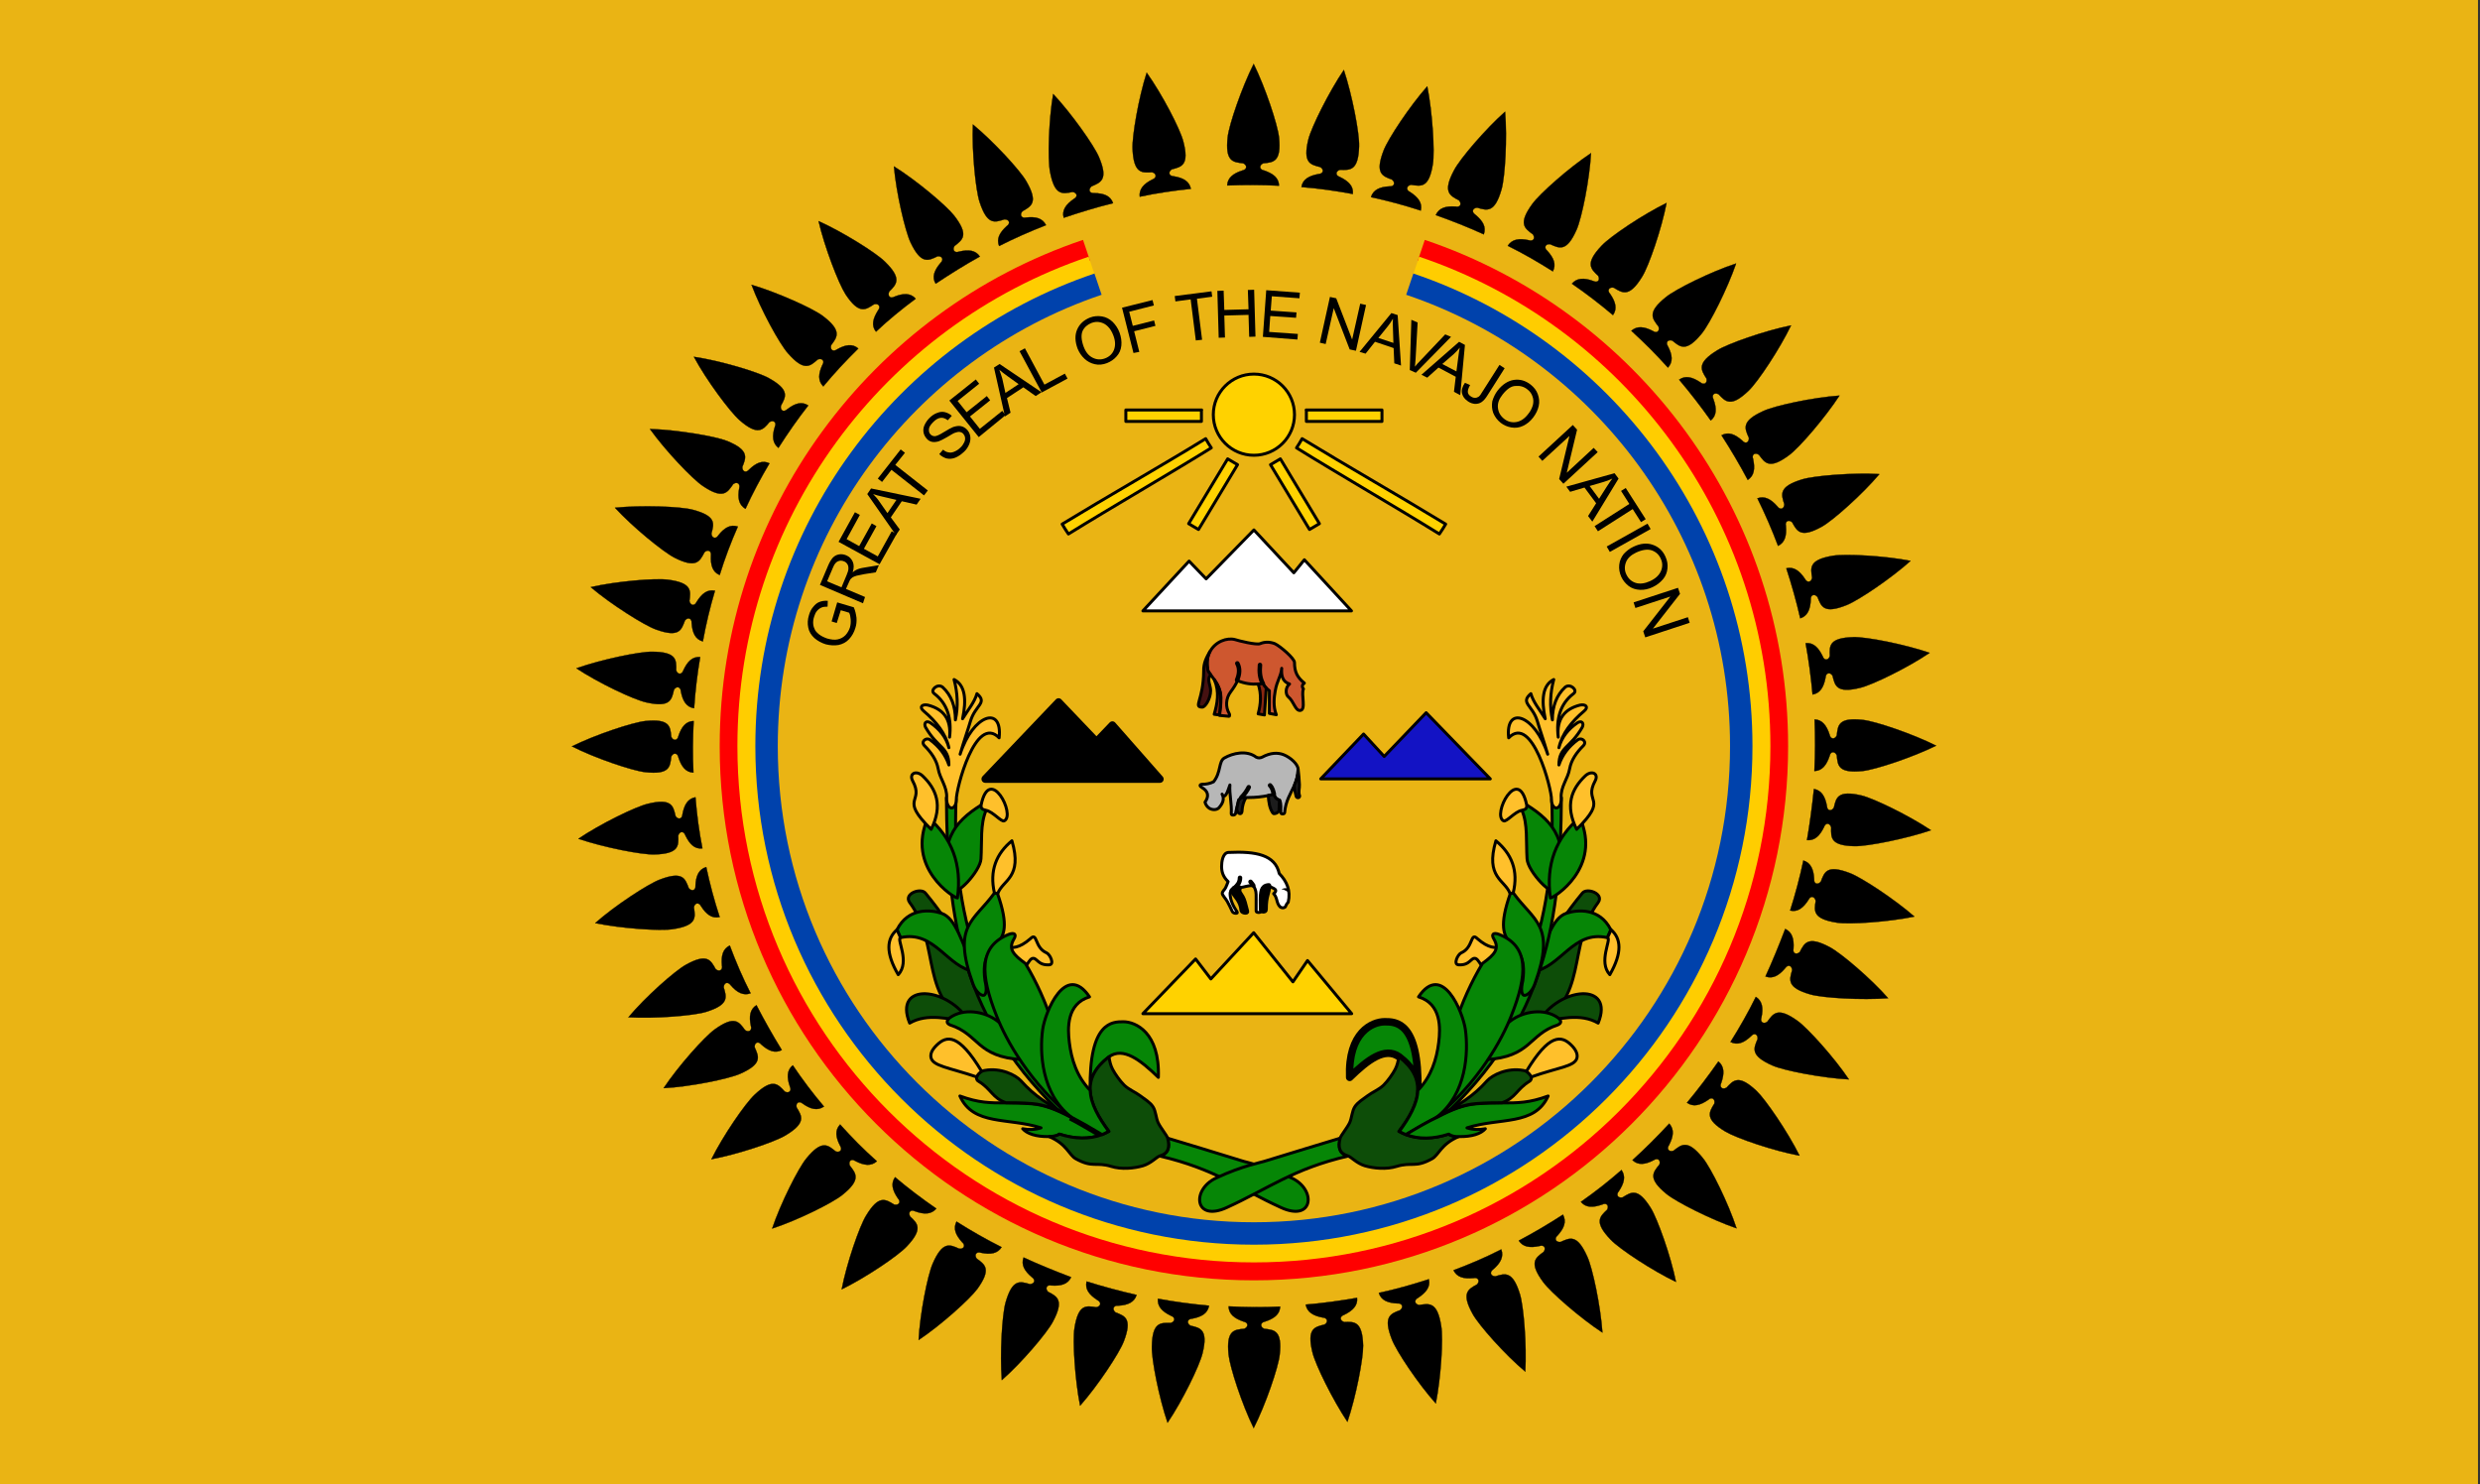 <?xml version="1.0" encoding="utf-8"?>
<!-- Generator: Adobe Illustrator 26.0.3, SVG Export Plug-In . SVG Version: 6.00 Build 0)  -->
<svg version="1.1" id="Layer_1" xmlns="http://www.w3.org/2000/svg" xmlns:xlink="http://www.w3.org/1999/xlink" x="0px" y="0px"
	 viewBox="0 0 1105.8 661.7" style="enable-background:new 0 0 1105.8 661.7;" xml:space="preserve">
<rect x="0" y="0" width="1105.8" height="661.7" fill="#333333" stroke="none"/>
<style type="text/css">
	.st0{fill:#EAB414;}
	.st1{fill:none;stroke:#FF0000;stroke-width:10;}
	.st2{fill:none;stroke:#FFCD00;stroke-width:10;}
	.st3{fill:none;stroke:#0042AC;stroke-width:10;}
	.st4{fill-rule:evenodd;clip-rule:evenodd;fill:#FFD200;stroke:#000000;stroke-width:1.33;stroke-linejoin:round;}
	.st5{fill-rule:evenodd;clip-rule:evenodd;fill:#FFD200;stroke:#000000;stroke-width:1.33;}
	.st6{fill-rule:evenodd;clip-rule:evenodd;fill:#FFFFFF;stroke:#000000;stroke-width:1.33;stroke-linejoin:round;}
	.st7{fill-rule:evenodd;clip-rule:evenodd;stroke:#000000;stroke-width:3.333;stroke-linejoin:round;}
	.st8{fill-rule:evenodd;clip-rule:evenodd;fill:#1313C4;stroke:#000000;stroke-width:1.33;stroke-linejoin:round;}
	.st9{fill-rule:evenodd;clip-rule:evenodd;fill:#FFC02B;stroke:#000000;stroke-width:1.33;stroke-linejoin:round;}
	.st10{fill-rule:evenodd;clip-rule:evenodd;fill:#0D4D08;stroke:#000000;stroke-width:1.33;stroke-linejoin:round;}
	.st11{fill-rule:evenodd;clip-rule:evenodd;fill:#068606;stroke:#000000;stroke-width:1.33;stroke-linejoin:round;}
	.st12{fill:none;stroke:#000000;stroke-width:3.333;stroke-linecap:round;stroke-linejoin:round;}
	.st13{fill:none;stroke:#000000;stroke-width:3.333;stroke-linejoin:round;}
	.st14{fill-rule:evenodd;clip-rule:evenodd;fill:#068606;stroke:#000000;stroke-width:3.333;stroke-linejoin:round;}
	
		.st15{fill-rule:evenodd;clip-rule:evenodd;fill:#FFFFFF;stroke:#000000;stroke-width:1.33;stroke-linecap:round;stroke-linejoin:round;}
	.st16{fill:none;stroke:#000000;stroke-width:2;stroke-linecap:round;stroke-linejoin:round;}
	.st17{fill-rule:evenodd;clip-rule:evenodd;stroke:#000000;stroke-width:2;stroke-linecap:round;stroke-linejoin:round;}
	.st18{fill-rule:evenodd;clip-rule:evenodd;stroke:#000000;stroke-width:0.133;stroke-linecap:round;stroke-linejoin:round;}
	.st19{fill-rule:evenodd;clip-rule:evenodd;fill:#B7B7B7;stroke:#000000;stroke-width:1.33;stroke-linejoin:round;}
	.st20{fill:none;stroke:#000000;stroke-width:2;stroke-linecap:round;}
	.st21{fill-rule:evenodd;clip-rule:evenodd;fill:#1C1C1C;stroke:#000000;stroke-width:1.333;stroke-linejoin:round;}
	.st22{fill-rule:evenodd;clip-rule:evenodd;fill:#CE572F;stroke:#000000;stroke-width:1.33;stroke-linejoin:round;}
	.st23{fill-rule:evenodd;clip-rule:evenodd;fill:#451111;stroke:#000000;stroke-width:1.33;stroke-linejoin:round;}
	.st24{fill-rule:evenodd;clip-rule:evenodd;fill:#8A2710;stroke:#000000;stroke-width:1.33;stroke-linejoin:round;}
	.st25{fill-rule:evenodd;clip-rule:evenodd;stroke:#000000;stroke-width:0.133;stroke-linejoin:round;}
	.st26{enable-background:new    ;}
</style>
<rect class="st0" width="1104.9" height="661.7"/>
<g>
	<path id="dp_path003_00000143605557801886961300000017027855210801538444_" class="st1" d="M633.7,111.7
		c92.2,31.1,158.6,118.3,158.6,221c0,128.8-104.4,233.2-233.2,233.2c-128.8,0-233.2-104.4-233.2-233.2c0-102.7,66.4-189.9,158.6-221
		"/>
	<path id="dp_path004_00000037690214127444389760000016812457832032698547_" class="st2" d="M631.2,119.2
		c89.1,30,153.2,114.3,153.2,213.5c0,124.4-100.9,225.2-225.3,225.2c-124.4,0-225.3-100.8-225.3-225.2
		c0-99.2,64.1-183.4,153.2-213.5"/>
	<path id="dp_path005_00000062903113005037374680000012461892962916851602_" class="st3" d="M628.6,126.7
		c85.9,29,147.8,110.3,147.8,206c0,120-97.3,217.3-217.3,217.3c-120,0-217.3-97.3-217.3-217.3c0-95.7,61.9-177,147.8-206"/>
	<path id="dp_path006_00000078005389543563567170000014695361783114320779_" class="st4" d="M537.6,195.6c0.9,1.6,1.5,2.6,2.5,4.1
		c-18.7,11.6-45,26.8-63.7,38.4c-1-1.5-1.9-2.8-2.8-4.4C492.3,222.3,518.9,207.1,537.6,195.6z"/>
	<path id="dp_path007_00000142141825312986243700000006864886927482000801_" class="st4" d="M535.8,182.8H502c0,1.7,0,3.4,0,5.1
		c11.2,0,22.5,0,33.7,0V182.8z"/>
	<path id="dp_path008_00000028282839343679806430000002058619772044805538_" class="st4" d="M547.4,204.6L530,233.5
		c1.5,0.9,2.9,1.7,4.4,2.6c5.8-9.6,11.6-19.3,17.4-28.9L547.4,204.6z"/>
	<path id="dp_path009_00000058575866187403262420000007207839868535989138_" class="st4" d="M580.6,195.6c-0.9,1.6-1.5,2.6-2.5,4.1
		c18.7,11.6,45,26.8,63.7,38.4c1-1.5,1.9-2.8,2.8-4.4C625.9,222.3,599.4,207.1,580.6,195.6z"/>
	<path id="dp_path010_00000052096848320189146810000008138154843845934221_" class="st5" d="M559.1,166.8c10,0,18.1,8.1,18.1,18.1
		c0,10-8.1,18.1-18.1,18.1c-10,0-18.1-8.1-18.1-18.1C541,174.9,549.1,166.8,559.1,166.8z"/>
	<path id="dp_path011_00000144307461096893219540000002974019826929691018_" class="st4" d="M582.4,182.8h33.8c0,1.7,0,3.4,0,5.1
		c-11.2,0-22.5,0-33.7,0V182.8z"/>
	<path id="dp_path012_00000005974509728041465350000005505038830828721563_" class="st4" d="M570.9,204.6l17.4,28.9
		c-1.5,0.9-2.9,1.7-4.4,2.6c-5.8-9.6-11.6-19.3-17.4-28.9L570.9,204.6z"/>
	<path id="dp_path013_00000109742450459100987940000000108308666949638534_" class="st6" d="M509.6,272.4l20.6-22.2l7.6,7.9
		l21.3-21.8l17.8,19.1l4.7-5.8l21,22.8H509.6z"/>
	<path id="dp_path014_00000181083131782320714740000017618645326828543645_" class="st4" d="M602.7,452L583,428.3l-6.5,9.5
		L559,415.9l-19.1,20.6l-6.8-8.9L509.6,452H602.7z"/>
	<path id="dp_path015_00000174592401829313073710000009610344621605050291_" class="st7" d="M439.3,347.3L472,313l16.9,17.7l7.1-7.4
		l21.2,24.1H439.3z"/>
	<path id="dp_path016_00000112605188799285305420000013783005131769051310_" class="st8" d="M664.5,347.3l-28.6-29.5l-18.7,19.5
		l-9.2-10l-19.1,20H664.5z"/>
	<path id="dp_path017_00000134967891932163079950000001132735380268254867_" class="st9" d="M457,431.2c1.1-1,2-3.3,3.2-3.8
		c2.2-0.7,2.4,3.2,7.7,2.8c2.4-0.2,0.3-4.6-1.2-5.3c-5.6-2.4-4-9.6-7.3-6.3c-5,4.3-8,4.2-10.8,3.6L457,431.2z"/>
	<path id="dp_path018_00000005957106135069317910000015396776957857596848_" class="st10" d="M434.5,457.4
		c-25.2-11.1-14.6-35.8-28.9-55c-2.8-3.9,5.1-6.8,7.1-4.1c13.7,16.6,24,35.4,31.7,56L434.5,457.4z"/>
	<path id="dp_path019_00000144306642676079475750000009853164051714656666_" class="st10" d="M405.6,456.2
		c7.9-4.6,17.5-1.9,26.8-0.3C423,439.8,398.1,437.8,405.6,456.2z"/>
	<path id="dp_path020_00000104668247012093087290000010197960786536873908_" class="st11" d="M476.4,495.4
		c-39.9-46.1-52.1-88.9-50.1-139.1l-2-5.5l-2.3,4.9c0.3,53.5,6.1,99.4,54.2,143.5L476.4,495.4z"/>
	<path id="dp_path021_00000128467907193718202280000013625860696800374715_" class="st11" d="M401.5,418.1c-0.6-1.6-1-2-1.5-3.6
		c4.9-9.8,14.9-8.9,19.7-7.3c6.7,2.2,8.9,12.9,15.2,26.1C422.3,431.6,416.8,414.6,401.5,418.1z"/>
	<path id="dp_path022_00000075134587745764429560000005106219980846401967_" class="st11" d="M491.4,505.9c-5.7,2.2-12.3,2-19.1-0.2
		c-1.1,0.8-2.6,1.2-4.6,1.1c-5.8,0.1-9.8-1.3-11.7-3.5c2.7,0.5,5.5,0.5,8.2-0.4c-14.7-4.7-30.2-0.8-36.2-14.2
		c8.4,3.1,13.6,3.1,20.3,3.1c3.4,0,7.1,0,11.8,0.4c5.2,0.4,10.6,2.4,17.2,5.9C481.5,500.1,486.1,502.7,491.4,505.9z"/>
	<path id="dp_path023_00000140731703851468116280000009598829966487838609_" class="st11" d="M520.6,507.5c1.2,4.3,0.2,7-3.4,8
		c24.4,5.7,35.5,14.5,53.9,22.9c14.5,6.7,16-7.9,4.9-13.1c-11.9-5.6-20.1-6.9-22.6-7.8C542.5,514.1,527.9,509.7,520.6,507.5z"/>
	<path id="dp_path024_00000067194421958475446410000014959065193777314220_" class="st11" d="M443.4,398.2
		c-9.2,12.7-19,14.3-9.6,40.4c1.4,4,3.9,5.5,4.9,5.2c1.1-0.4,1.4-2.7,0.5-6.5c-3-21.7,15.7-10,5.6-38.8
		C444.4,398.3,443.9,398.3,443.4,398.2z"/>
	<path id="dp_path025_00000003788336330730149620000008847634422040759936_" class="st12" d="M494.4,504.5c5.6,7.6,13.8,9.8,20.8,9"
		/>
	<path id="dp_path026_00000044871344399784899430000009197702519251768221_" class="st11" d="M423.4,453.9c6.1-4.5,15.5-3,21.1,1.2
		c7.5,5.6,8,10.6,11.3,17.4c-20.5-1.2-19.1-11.3-32.2-15.5C421.9,456.2,422,455.2,423.4,453.9z"/>
	<path id="dp_path027_00000083788480712366845540000015083598825749867430_" class="st11" d="M516.5,480.4c-8-7.8-15.7-13.7-22-9.2
		c-6.3,4.8-8.6,9.9-8.4,15c-0.6-30.8,10-30.6,14.8-30.6C506.2,455.6,517.2,460.2,516.5,480.4z"/>
	<path id="dp_path028_00000065048920803723005870000016347535552721485712_" class="st11" d="M444.4,453.1
		c-7.4-18.6-8.1-31.2,5.5-36.5c2.4-0.9,3.5,0,2.2,2.1c-2.6,4.4-0.4,6.9,5.1,10.9c4.8,7.9,9.3,17.8,12,26.6l9.6,42.8
		C458.9,482.8,448.5,463.5,444.4,453.1z"/>
	<path id="dp_path029_00000091720696885085595190000017560563941200097691_" class="st13" d="M477.4,498c4.1,2.1,8.6,4.8,13.9,7.9"
		/>
	<path id="dp_path030_00000000909143554561281700000007509592491266245810_" class="st10" d="M486.1,486.2c-0.2-5.2,2.1-10.2,8.4-15
		c0.2,1.8,0.7,3.9,1.6,5.6c1.1,2.1,3.2,5.1,5.2,7.1c2.1,2,5,3.1,7.1,4.7c2,1.5,4.4,2.9,5.7,4.9c1.3,2,1.3,4.9,2.3,7.1
		c1.1,2.3,3.9,5.7,4.2,6.8c1.2,4.3,0.2,7-3.4,8c-1.4,0.4-3.9,3.3-7.5,4.4c-4.1,1.2-9.7,1.7-14.2,0.3c-6.9-2.1-8.2,0.8-15.8-3.4
		c-3.1-1.7-3.9-6.5-11.9-9.9c2.2-0.2,3.5-0.3,4.6-1.1c6.8,2.2,13.3,2.4,19.1,0.2c1-0.4,2-0.9,3-1.4
		C490,498.5,486.4,492.3,486.1,486.2z"/>
	<path id="dp_path031_00000179637032712062014530000010085193858976777112_" class="st11" d="M491.4,505.9
		c-5.3-3.2-9.9-5.8-13.9-7.9c-13.1-10.3-14-28.7-12.6-38.9c1.1-7.9,10.3-30.3,20.9-14.6c-10.2,3.1-9.8,13.9-9,20.3
		c0.9,7.4,3.3,15.3,9.3,21.4c0.2,6,3.8,12.2,8.2,18.2C493.4,505,492.4,505.5,491.4,505.9z"/>
	<path id="dp_path032_00000158737594373807760300000008527175812011579019_" class="st10" d="M435.5,480.3c0.1-1,0.9-2,2.2-2.6
		c0.4-0.2,0.9-0.3,1.4-0.4c7.1-1.3,13.7,2,16.1,4.6c6.2,7,12.6,10.8,22.3,16.1c-6.6-3.5-12-5.5-17.2-5.9c-4.7-0.4-8.4-0.4-11.8-0.4
		c-6-2.1-6.5-6.1-12.1-9.5C435.6,481.8,435.3,481.1,435.5,480.3z"/>
	<path id="dp_path033_00000078729026983226457990000006908942006373873845_" class="st9" d="M437.7,477.7
		c-10.2-16.9-15.5-16-19.9-11.8c-2.2,2.1-3,3.9-2.7,5.6c0.8,3.9,8,4.5,20.4,8.7C435.9,479.2,436.7,478.4,437.7,477.7"/>
	<path id="dp_path034_00000085247275049841274710000016012808854878157456_" class="st11" d="M437.6,358.9
		c-12.4,7.7-19.5,16.8-13.4,37.5c1.4,4.6,12.9-7.9,13.2-13.4c0.5-7.7-0.4-15.5,2.3-21.7C440.7,358.8,439.9,357.5,437.6,358.9z"/>
	<path id="dp_path035_00000104691026452661869190000005166632635522647473_" class="st11" d="M413.8,364.5
		c10.6,9,15.2,20.9,13.1,35.9C425.6,400.5,403.7,387,413.8,364.5z"/>
	<path id="dp_path036_00000047059130153887790780000002812246555351289500_" class="st9" d="M400.5,434.6c5.4-5.7-0.8-15.8,1-16.5
		c-0.6-1.6-1-2-1.5-3.6C395.3,418.5,394.8,424.8,400.5,434.6z"/>
	<path id="dp_path037_00000057849625849565682160000010175580087842274186_" class="st9" d="M451.2,374.9
		c4.9,16.5-4.1,17.4-6.3,23.5c-0.5-0.1-1-0.2-1.5-0.2C441.1,388.1,444.3,380.6,451.2,374.9z"/>
	<path id="dp_path038_00000042728623329855660800000007648229464250635138_" class="st9" d="M439.6,361.3c3.2,0.6,6.9,5.4,8.2,4.7
		c5.2-2.6-6.5-25.2-10.3-7.2C437.2,360.6,438.2,361,439.6,361.3z"/>
	<path id="dp_path039_00000102518204780450409340000007194497138684551316_" class="st9" d="M406.9,348.1c5.5,10.1-6.3,7.4,8.3,21.7
		c5.3-10.7,2.3-18-3.9-23.9C408.4,343.3,405.3,345,406.9,348.1z"/>
	<path id="dp_path040_00000137844250883716884610000003133381161403224733_" class="st12" d="M429.1,320.4
		c-2.6,4.1-4.9,9.1-4.9,16.5"/>
	<path id="dp_path041_00000033344352182057828310000012261545638370283944_" class="st9" d="M422.1,355.8c0.3-5.1-3-8.4-3.8-13.1
		c-0.7-3.8-3.1-7.2-6-10.1c-1.9-1.8,0.5-3.9,2.3-2.8c4.2,3.1,7,6.8,8.5,11.3c0-8.1-5-7.4-10.4-16.8c-0.9-1.8,0.2-3.1,2-2.1
		c4.3,2.9,7.2,6.6,8.4,11.2c-1.4-6.3-5.6-11.6-11.3-16.4c-2.1-1.8-0.6-3.1,1.9-2.6c6.7,1.7,10.5,6,9.7,14.3c1-8.2-0.9-14.9-6.8-19.4
		c-2.1-1.5,1.4-4.7,3.7-2.9c3.9,3.6,5.7,8.6,5.7,14.6c1.3-6,1-12-0.6-18c5,2.5,5.6,9,3.8,17.5c2.5-4.1,5.3-7.3,6.4-11.2
		c4.9,4.2-0.7,5-2.9,12.3c-1.1,3.8-2.8,8.5-4.6,14.7c5.7-17.7,19-22,17.4-7.3c-10.5-10.8-19.2,22.8-19.1,27.6
		C426.3,361.8,421.9,361.4,422.1,355.8z"/>
	<path id="dp_path042_00000055676441620670711450000017997287040963495050_" class="st9" d="M661.2,431.2c-1.1-1-2-3.3-3.2-3.8
		c-2.2-0.7-2.4,3.2-7.7,2.8c-2.4-0.2-0.3-4.6,1.2-5.3c5.6-2.4,4-9.6,7.3-6.3c5,4.3,8,4.2,10.8,3.6L661.2,431.2z"/>
	<path id="dp_path043_00000114755754918960742340000004379988873945910428_" class="st10" d="M683.7,457.4
		c25.2-11.1,14.6-35.8,28.9-55c2.8-3.9-5.1-6.8-7.1-4.1c-13.7,16.6-24,35.4-31.7,56L683.7,457.4z"/>
	<path id="dp_path044_00000078047241372643379470000004423271097817632658_" class="st10" d="M712.6,456.2
		c-7.9-4.6-17.5-1.9-26.8-0.3C695.3,439.8,720.1,437.8,712.6,456.2z"/>
	<path id="dp_path045_00000027571912359700770780000008711558072603891365_" class="st11" d="M716.7,418.1c0.6-1.6,1-2,1.5-3.6
		c-4.9-9.8-14.9-8.9-19.7-7.3c-6.7,2.2-8.9,12.9-15.2,26.1C695.9,431.6,701.4,414.6,716.7,418.1z"/>
	<path id="dp_path046_00000176747959114623772520000006151600145994347429_" class="st11" d="M641.8,495.4
		c39.9-46.1,52.1-88.9,50.1-139.1l2-5.5l2.3,4.9c-0.3,53.5-6.1,99.4-54.2,143.5L641.8,495.4z"/>
	<path id="dp_path047_00000001639560023494877810000012325830882133969282_" class="st11" d="M597.6,507.5c-1.2,4.3-0.2,7,3.4,8
		c-24.4,5.7-35.5,14.5-53.9,22.9c-14.5,6.7-16-7.9-4.9-13.1c11.9-5.6,20.1-6.9,22.6-7.8C575.8,514.1,590.3,509.7,597.6,507.5z"/>
	<path id="dp_path048_00000060741263098051959880000015047701462857189525_" class="st11" d="M674.8,398.2
		c9.2,12.7,19,14.3,9.6,40.4c-1.4,4-3.9,5.5-4.9,5.2c-1.1-0.4-1.4-2.7-0.5-6.5c3-21.7-15.7-10-5.6-38.8
		C673.8,398.3,674.3,398.3,674.8,398.2z"/>
	<path id="dp_path049_00000181792808907635991790000000489072002394023085_" class="st12" d="M623.9,504.5c-5.6,7.6-13.8,9.8-20.8,9
		"/>
	<path id="dp_path050_00000137831213986251765860000017055461398424396679_" class="st11" d="M694.8,453.9c-6.1-4.5-15.5-3-21.1,1.2
		c-7.5,5.6-8,10.6-11.3,17.4c20.5-1.2,19.1-11.3,32.2-15.5C696.3,456.2,696.3,455.2,694.8,453.9z"/>
	<path id="dp_path051_00000092456002356112491550000015914875033126071181_" class="st14" d="M601.8,480.4c8-7.8,15.7-13.7,22-9.2
		c6.3,4.8,8.6,9.9,8.4,15c0.6-30.8-10-30.6-14.8-30.6C612,455.6,601,460.2,601.8,480.4z"/>
	<path id="dp_path052_00000156570224642240761040000010176651052794348200_" class="st11" d="M673.8,453.1
		c7.4-18.6,8.1-31.2-5.5-36.5c-2.4-0.9-3.5,0-2.2,2.1c2.6,4.4,0.4,6.9-5.1,10.9c-4.8,7.9-9.3,17.8-12,26.6l-9.6,42.8
		C659.3,482.8,669.7,463.5,673.8,453.1z"/>
	<path id="dp_path053_00000088125189538728351190000004156567838707242631_" class="st13" d="M640.8,498c-4.1,2.1-8.6,4.8-13.9,7.9"
		/>
	<path id="dp_path054_00000103223056774268345950000011300839309671153313_" class="st10" d="M632.1,486.2c0.2-5.2-2.1-10.2-8.4-15
		c-0.2,1.8-0.7,3.9-1.6,5.6c-1.1,2.1-3.2,5.1-5.2,7.1c-2.1,2-5,3.1-7.1,4.7c-2,1.5-4.4,2.9-5.7,4.9c-1.3,2-1.3,4.9-2.3,7.1
		c-1.1,2.3-3.9,5.7-4.2,6.8c-1.2,4.3-0.2,7,3.4,8c1.4,0.4,3.9,3.3,7.5,4.4c4.1,1.2,9.7,1.7,14.2,0.3c6.9-2.1,8.2,0.8,15.8-3.4
		c3.1-1.7,3.9-6.5,11.9-9.9c-2.2-0.2-3.5-0.3-4.6-1.1c-6.8,2.2-13.3,2.4-19.1,0.2c-1-0.4-2-0.9-3-1.4
		C628.3,498.5,631.9,492.3,632.1,486.2z"/>
	<path id="dp_path055_00000033354230780240269340000000301872865100307110_" class="st11" d="M626.9,505.9c5.3-3.2,9.9-5.8,13.9-7.9
		c13.1-10.3,14-28.7,12.6-38.9c-1.1-7.9-10.3-30.3-20.9-14.6c10.2,3.1,9.8,13.9,9,20.3c-0.9,7.4-3.3,15.3-9.3,21.4
		c-0.2,6-3.8,12.2-8.2,18.2C624.8,505,625.8,505.5,626.9,505.9z"/>
	<path id="dp_path056_00000170995098177208374380000007281711003335200422_" class="st11" d="M626.9,505.9c5.7,2.2,12.3,2,19.1-0.2
		c1.1,0.8,2.6,1.2,4.6,1.1c5.8,0.1,9.8-1.3,11.7-3.5c-2.7,0.5-5.5,0.5-8.2-0.4c14.7-4.7,30.2-0.8,36.2-14.2
		c-8.4,3.1-13.6,3.1-20.3,3.1c-3.4,0-7.1,0-11.8,0.4c-5.2,0.4-10.6,2.4-17.2,5.9C636.7,500.1,632.2,502.7,626.9,505.9z"/>
	<path id="dp_path057_00000012459693920209740740000012213899367245718972_" class="st10" d="M682.8,480.3c-0.1-1-0.9-2-2.2-2.6
		c-0.4-0.2-0.9-0.3-1.4-0.4c-7.1-1.3-13.7,2-16.1,4.6c-6.2,7-12.6,10.8-22.3,16.1c6.6-3.5,12-5.5,17.2-5.9c4.7-0.4,8.4-0.4,11.8-0.4
		c6-2.1,6.5-6.1,12.1-9.5C682.6,481.8,682.9,481.1,682.8,480.3z"/>
	<path id="dp_path058_00000131354467606990938450000010983531807588893056_" class="st9" d="M680.6,477.7
		c10.2-16.9,15.6-16,19.9-11.8c2.3,2.2,3.1,4.3,2.6,6c-1.1,3.7-8.6,4.1-20.3,8.3C682.3,479.2,681.5,478.4,680.6,477.7z"/>
	<path id="dp_path059_00000117636665434950621530000018209822607652963734_" class="st11" d="M680.7,358.9
		c12.4,7.7,19.5,16.8,13.4,37.5c-1.4,4.6-12.9-7.9-13.2-13.4c-0.5-7.7,0.4-15.5-2.3-21.7C677.5,358.8,678.4,357.5,680.7,358.9z"/>
	<path id="dp_path060_00000161621534569909037690000015778742627356272801_" class="st11" d="M704.4,364.5
		c-10.6,9-15.2,20.9-13.1,35.9C692.6,400.5,714.5,387,704.4,364.5z"/>
	<path id="dp_path061_00000065776011362906696430000015625561631364011648_" class="st9" d="M717.8,434.6c-5.3-5.7,0.8-15.8-1-16.5
		c0.6-1.6,1-2,1.5-3.6C722.9,418.5,723.4,424.8,717.8,434.6z"/>
	<path id="dp_path062_00000137845500783175216000000011058737981658892692_" class="st9" d="M667,374.9c-4.9,16.5,4.1,17.4,6.3,23.5
		c0.5-0.1,1-0.2,1.4-0.2C677.2,388.1,673.9,380.6,667,374.9z"/>
	<path id="dp_path063_00000088129894277308799250000015236092191025557661_" class="st9" d="M678.6,361.3c-3.2,0.6-6.9,5.4-8.2,4.7
		c-5.2-2.6,6.5-25.2,10.3-7.2C681,360.6,680.1,361,678.6,361.3z"/>
	<path id="dp_path064_00000112597950951080179330000000424256768278073748_" class="st9" d="M711.3,348.1
		c-5.5,10.1,6.3,7.4-8.3,21.7c-5.3-10.7-2.3-18,3.9-23.9C709.8,343.3,712.9,345,711.3,348.1z"/>
	<path id="dp_path065_00000036968922300080357960000015823745424046053003_" class="st12" d="M689.1,320.4c2.6,4.1,4.9,9.1,4.9,16.5
		"/>
	<path id="dp_path066_00000169545142871439012880000003556964453786357913_" class="st9" d="M696.1,355.8c-0.3-5.1,3-8.4,3.8-13.1
		c0.7-3.8,3.1-7.2,6-10.1c1.9-1.8-0.5-3.9-2.3-2.8c-4.2,3.1-7,6.8-8.5,11.3c0-8.1,5-7.4,10.4-16.8c0.9-1.8-0.2-3.1-2-2.1
		c-4.3,2.9-7.2,6.6-8.4,11.2c1.4-6.3,5.6-11.6,11.3-16.4c2.1-1.8,0.6-3.1-1.9-2.6c-6.7,1.7-10.5,6-9.7,14.3
		c-1-8.2,0.9-14.9,6.8-19.4c2.1-1.5-1.4-4.7-3.7-2.9c-3.9,3.6-5.7,8.6-5.7,14.6c-1.3-6-1-12,0.6-18c-5,2.5-5.6,9-3.8,17.5
		c-2.5-4.1-5.3-7.3-6.4-11.2c-4.9,4.2,0.7,5,2.9,12.3c1.1,3.8,2.8,8.5,4.6,14.7c-5.7-17.7-19-22-17.4-7.3
		c10.5-10.8,19.2,22.8,19.1,27.6C691.9,361.8,696.4,361.4,696.1,355.8z"/>
	<path id="dp_path067_00000010995411435814700800000006934933195750066330_" class="st15" d="M552.8,395.8c2.3-0.3,3.3-0.9,6-1
		c1.4,2.2,1.3,3.6,1.3,5.1c0,2,0,3.5,0,6.4c0,0.7,2.2,0.8,2.2,0c0-5.9-0.9-11.6,3.5-11.6c0.3,1.3,5,1.4,2.1,3.8
		c1.8,1.9,1.1,4.1,2.9,5.9c0.8,0.5,1.5,0.6,2.3,0c0.3-0.8,0.7-1.5,1.3-2.1c1.2-5.2-0.6-9.3-4-12.8c-1.8-8.3-10.3-10-22.7-9.4
		c-2.5,0.2-3,4.2-3,6.2c0,2.4,0.6,4.6,2.9,6.8c-0.3,0.9-0.7,1.8-1.1,2.7c-0.4,0.9-1.5,1.6-1.5,2.6c0,0.7,1.5,2.3,2.2,3.5
		c0.8,1.5,1.6,3,2.3,4.6c0.4,0.9,2.8,1,2.1,0.1c-1.9-2.8-3.1-5.5-3.1-8.1c0-0.7,0.3-1.2,0.7-1.7c0.4-0.3,0.7-0.7,1.1-1.1
		C551.3,396,552.1,395.9,552.8,395.8z"/>
	<path id="dp_path068_00000004524249083470569530000015061957571385186469_" class="st16" d="M558.8,394.8c-0.3-0.5-0.7-1-1.2-1.6"
		/>
	<path id="dp_path069_00000036969078205571596240000006238824185548311980_" class="st17" d="M562.3,405.6c0-5.9-0.7-10.8,3.5-10.8
		c-0.1,4.1-1.5,4-1.5,10.8C564.4,406.6,562.3,406.6,562.3,405.6z"/>
	<path id="dp_path070_00000106116722005768662000000006469643348769454474_" class="st16" d="M550.4,396c1.2-1.1,2.5-2.3,2.5-4.6"/>
	<path id="dp_path071_00000075139105139100871060000004056431843722206596_" class="st17" d="M556,406.4c-0.8-3.2-1.3-5.2-2-6.4
		c-1-1.8-2-2.3-1.2-4.2c-0.7,0.1-1.5,0.1-2.5,0.2c-0.4,0.4-0.8,0.7-1.1,1.1c1.6,2.9,4.1,4.5,4.5,8.9
		C553.9,406.9,556.2,407.2,556,406.4z"/>
	<path id="dp_path072_00000163757265790465768770000001955086501714588072_" class="st18" d="M574.8,397.5c-0.1-0.4-0.2-0.9-0.3-1.3
		c-1-0.2-2-0.1-2.9,0.3C573.2,396.6,573.6,397.7,574.8,397.5z"/>
	<path id="dp_path073_00000066514122980363075100000016546592464005270171_" class="st19" d="M536,351.2c2.7,1.6,3.2,3.8,1.3,6.5
		c0.3,1.1,0.9,2,1.9,2.7c1.4,0.8,3,0.8,4.1,0c1.9-2,2.8-4.1,1.6-6.3c1.3,2.5,2.4-0.9,3.5-4.1c-0.3,4.2,0.9,8.4,0.6,12.8
		c-0.1,0.9,1.7,0.8,1.9,0c0.2-1,0.4-2,0.7-3c0.2-1,0.5-2.1,0.7-3.1c0.4-0.4,0.8-0.7,1.2-1.1c0.6,0,1.3,0,2,0c0.4,0,0.8,0,1.3,0
		c3,0,5.9-0.3,8.8-0.9c0.8-0.2,1.7-0.3,2.5-0.5c0.3,1.1,0.8,2.1,2.5,2.6c0.8,1.8,0.4,3.7,0.5,5.6c0,0.7,1.6,0.7,1.7,0
		c0.4-5.2,2.7-8.6,4.4-12.3c0.9-2.1,1.6-4.4,1.6-7.1c0-2.2-3.4-5.3-6.5-6.5c-2.6-1-5.8-0.9-9.5,1.1c-0.8,0.4-1.8,0.5-2.7,0
		c-4.2-3.2-10.4-1.8-14.2,0.4c-2.6,1.5-1.4,6.4-4.8,10.6c-1.6,0.8-3.3,1.1-5.1,1.1C534.8,349.8,534.8,350.5,536,351.2z"/>
	<path id="dp_path074_00000020367764044915203540000007568360725195410095_" class="st20" d="M566.3,350.2c1.2,1.3,1.4,2.7,1.7,3.9"
		/>
	<path id="dp_path075_00000100381535517241872380000007222197321635043999_" class="st21" d="M579.5,354.9c-0.7-1.9,0-3.3-0.1-5
		c-0.1-2.3-0.3-4.7-0.6-7c0,2.7-0.7,5-1.6,7.1c0,1.7,0.1,2.5,0.7,4.9C578,355.9,579.5,356,579.5,354.9z"/>
	<path id="dp_path076_00000132087167607098436370000013113495502942241422_" class="st21" d="M565.5,354.7c0.8-0.2,1.7-0.3,2.5-0.5
		c0.3,1.1,0.8,2,2.5,2.6l-0.2,4.6c-0.1,1-2.3,1.8-2.7,1.2C566.1,360.5,565.7,357.7,565.5,354.7z"/>
	<path id="dp_path077_00000083061622453856355670000012171456372751452838_" class="st16" d="M553.5,355.6c1.5-1.5,2.5-3,3.3-4.6"/>
	<path id="dp_path078_00000131348652695283294320000018265986842642200995_" class="st21" d="M553.8,361.7c0.1-2.3,0.7-4.3,1.7-6
		c-0.7,0-1.3,0-2,0c-0.4,0.4-0.8,0.7-1.2,1.1l-0.7,3.1C551,362.6,553.6,363.9,553.8,361.7z"/>
	<path id="dp_path079_00000165947220164008123280000015402748576694108289_" class="st22" d="M561,305c0.7,0,1.4-0.1,2.1-0.2
		c0.4,0.7,0.9,1.4,1.5,2c0.4,0.4,0.9,0.8,1.4,1.2l0,10.1l3.1,0.6c-1.5-3.7-1-7.8-0.5-10.6c0.8-4.7,2.6-6.5,2.9-10.1
		c-0.2,3.1,0.2,5.9,3.5,7c-2,1.5-1.8,4.7-0.6,5.7c2.5,2,3.1,6.1,5.2,6.1c3,0,0.4-7.3,1.6-9.6c-0.8-1-0.6-1.9,0.4-2.6
		c-3.2-2.6-4.4-5-4.4-9.2c0-1.8-6.4-7.3-8.8-8.4c-2.4-0.9-4.6-0.8-6.5,0c-1.7,0.7-9.7-1.3-11.2-1.8c-3.6-1-8.9,0.9-11.2,5.4
		c-1.2,2.2-1.6,5-0.9,8.4c0.1,0.5,0.6,1.1,1.3,2c0.5,0.6,1.1,1.4,1.7,2.3c1.4,2,2.8,4.7,2.8,7.9c0,3-0.2,4.3-0.6,7.8
		c1.5,0.2,2.7,0.2,4.2,0.4c0.4,0,0.3-1,0-1.4c-1.5-2.6-1.6-6.5,0.8-9.6c1.2-1.6,2.3-3.3,3-4.9C555,304.8,557.9,305.2,561,305z"/>
	<path id="dp_path080_00000161605426180883284870000011891104965463379889_" class="st16" d="M551.7,295.8c1.2,2.2,1,4.8-0.1,7.4"/>
	<path id="dp_path081_00000109735646801689963420000008709485374648416410_" class="st16" d="M563.1,304.8c-1.3-2.3-1.6-5.1-1.3-8.3
		"/>
	<path id="dp_path082_00000036956226331189570400000018311257460310726037_" class="st23" d="M539.5,290.5c-1.2,2.2-1.6,5-0.9,8.4
		c0.1,0.5,0.6,1.1,1.3,2c-2,1.9-0.1,4.6-0.1,7c0,3.6-2.4,7.4-3.7,7.4c-4.2,0,0.5-3,0.6-16C536.6,295.6,538,293.1,539.5,290.5z"/>
	<path id="dp_path083_00000085972264005461640200000003719804184990917028_" class="st24" d="M541.4,318.5l2.3,0.3
		c0.4-3.5,0.6-4.8,0.6-7.8c0-3.2-1.4-5.8-2.8-7.9C543.8,308.7,542.8,313.6,541.4,318.5z"/>
	<path id="dp_path084_00000062880160583488364030000001862938660441408404_" class="st24" d="M561,305c0.7,0,1.4-0.1,2.1-0.2
		c0.4,0.7,0.9,1.4,1.5,2l-0.8,12l-2.8-0.5C562.2,313.9,562.5,309.4,561,305z"/>
	<path id="dp_path085_00000065034699668821526820000006569574520922785949_" class="st25" d="M547.8,582.5c0.1,3.5,2.6,5.4,6.7,6.8
		c2.2,0.4,2.2,2.4,0.3,3.2c-4.5,0.4-8.1,0.6-7,11.5c0.6,5.7,6,22.3,11.2,32.8c5.3-10.4,11-27.1,11.6-32.7
		c1.2-10.9-2.4-11.1-6.9-11.6c-1.9-0.8-1.8-2.8,0.3-3.2c4.1-1.3,6.7-3.3,6.8-6.7C563.1,583,555.4,582.9,547.8,582.5z"/>
	<path id="dp_path086_00000101101176200881026820000002844286835323888302_" class="st25" d="M516.3,579.1c-0.3,3.5,1.9,5.7,5.8,7.6
		c2.1,0.7,1.9,2.6-0.1,3.2c-4.6-0.1-8.2-0.4-8.4,10.5c-0.2,5.7,3.2,22.9,7,34c6.6-9.7,14.3-25.5,15.6-31c2.6-10.6-1-11.3-5.4-12.3
		c-1.8-1.1-1.4-3,0.7-3.1c4.3-0.8,7-2.4,7.6-5.8C531.5,581.5,523.9,580.5,516.3,579.1z"/>
	<path id="dp_path087_00000026841576557697562460000009390612089263362747_" class="st25" d="M582.2,581.7c0.6,3.4,3.3,5,7.6,5.8
		c2.2,0.1,2.5,2.1,0.8,3.1c-4.4,1.1-8,1.7-5.4,12.4c1.3,5.5,9.1,21.3,15.6,31c3.8-11.1,7.1-28.3,7-34c-0.3-10.9-3.9-10.7-8.4-10.5
		c-2-0.6-2.2-2.5-0.1-3.2c3.9-1.9,6.2-4.2,5.8-7.6C597.5,580,589.9,581.1,582.2,581.7z"/>
	<path id="dp_path088_00000025415188023483689790000012868895397280830142_" class="st25" d="M614.8,576.5c1,3.3,4,4.5,8.3,4.7
		c2.2-0.2,2.8,1.7,1.2,3c-4.3,1.6-7.7,2.8-3.7,13c2,5.3,11.8,19.9,19.6,28.6c2.3-11.5,3.4-29,2.4-34.6c-1.7-10.8-5.3-10-9.8-9.3
		c-2-0.3-2.5-2.2-0.5-3.2c3.6-2.4,5.6-4.9,4.8-8.3C629.7,572.8,622.3,574.9,614.8,576.5z"/>
	<path id="dp_path089_00000168832429491222584970000005373767073980160939_" class="st25" d="M648.1,566.4c1.5,3.1,4.5,3.9,8.9,3.5
		c2.1-0.5,3,1.3,1.6,2.8c-4,2.2-7.2,3.8-1.9,13.3c2.8,5,14.4,18.1,23.4,25.6c0.7-11.7-0.7-29.2-2.4-34.6c-3.2-10.4-6.6-9.2-10.9-7.9
		c-2.1,0-2.8-1.8-1-3.1c3.3-2.8,4.8-5.7,3.6-8.9C662.4,560.7,655.3,563.7,648.1,566.4z"/>
	<path id="dp_path090_00000052823263192922956820000006231878013521600940_" class="st25" d="M677.2,553.2c1.9,2.9,5,3.3,9.2,2.4
		c2.1-0.7,3.1,0.9,1.9,2.6c-3.7,2.7-6.7,4.7-0.2,13.5c3.4,4.6,16.6,16.1,26.4,22.5c-0.8-11.7-4.4-28.9-6.8-34
		c-4.5-10-7.7-8.3-11.9-6.4c-2,0.2-3-1.5-1.3-2.9c2.9-3.2,4.1-6.2,2.4-9.3C690.6,545.7,684,549.6,677.2,553.2z"/>
	<path id="dp_path091_00000111189263411708294630000005841084109228111253_" class="st25" d="M704.9,535.9c2.2,2.7,5.4,2.6,9.5,1.2
		c1.9-1,3.2,0.5,2.2,2.3c-3.3,3.1-6,5.5,1.6,13.4c3.9,4.1,18.6,13.8,29.1,18.8c-2.3-11.5-8.2-28-11.2-32.9
		c-5.8-9.3-8.7-7.2-12.6-4.8c-2,0.5-3.1-1.1-1.7-2.7c2.4-3.6,3.2-6.7,1.2-9.5C717.3,526.7,711.2,531.5,704.9,535.9z"/>
	<path id="dp_path092_00000161602823469709822280000004029787063139221912_" class="st25" d="M727.9,517.3c2.5,2.4,5.7,2,9.5,0
		c1.8-1.2,3.2,0.1,2.5,2c-2.9,3.5-5.3,6.2,3.2,13.1c4.4,3.6,20.1,11.5,31.2,15.3c-3.6-11.1-11.4-26.9-15-31.3
		c-6.8-8.5-9.5-6.1-13.1-3.3c-1.9,0.7-3.3-0.7-2-2.5c2-3.9,2.4-7,0.1-9.6C739,506.7,733.6,512.1,727.9,517.3z"/>
	<path id="dp_path093_00000080167570744798439540000007528558209642041480_" class="st25" d="M752.2,491.7c2.8,2,5.9,1.2,9.5-1.3
		c1.6-1.5,3.2-0.3,2.7,1.7c-2.4,3.9-4.4,6.9,5,12.5c4.9,2.9,21.5,8.6,33,10.7c-5.2-10.5-15.1-25-19.2-28.9c-8-7.5-10.3-4.7-13.4-1.4
		c-1.8,1-3.3-0.2-2.3-2.2c1.4-4.1,1.4-7.3-1.3-9.5C761.8,479.6,757.1,485.8,752.2,491.7z"/>
	<path id="dp_path094_00000124846143578363747550000000366926112775685026_" class="st25" d="M771.6,464.6c3.1,1.6,6,0.4,9.2-2.6
		c1.4-1.7,3.1-0.8,2.9,1.3c-1.8,4.2-3.4,7.4,6.6,11.8c5.2,2.3,22.4,5.6,34.1,6.2c-6.5-9.7-18.3-22.8-22.9-26.1
		c-8.9-6.4-10.8-3.3-13.5,0.4c-1.6,1.2-3.3,0.2-2.6-1.9c0.9-4.2,0.4-7.4-2.5-9.2C779.5,451.4,775.7,458.1,771.6,464.6z"/>
	<path id="dp_path095_00000055703266107634978190000016117298842750058137_" class="st25" d="M787.2,435.4c3.3,1.2,6-0.4,8.8-3.7
		c1.2-1.8,3-1.2,3.1,0.9c-1.3,4.4-2.4,7.8,8.1,10.8c5.5,1.6,23,2.6,34.7,1.7c-7.7-8.8-21.1-20.2-26.1-22.8
		c-9.6-5.1-11.2-1.9-13.3,2.2c-1.5,1.4-3.3,0.6-2.8-1.5c0.3-4.3-0.6-7.4-3.7-8.8C793.3,421.3,790.4,428.4,787.2,435.4z"/>
	<path id="dp_path096_00000031178877019552711480000013485073071549802907_" class="st25" d="M798.2,406c3.4,0.8,5.9-1.2,8.2-4.8
		c0.9-2,2.8-1.5,3.2,0.5c-0.7,4.5-1.4,8,9.4,9.7c5.6,0.9,23.1-0.3,34.6-2.7c-8.8-7.7-23.5-17.4-28.8-19.4
		c-10.2-3.9-11.3-0.5-12.9,3.8c-1.3,1.6-3.2,1.1-3-1.1c-0.2-4.3-1.5-7.3-4.8-8.3C802.5,391.3,800.5,398.7,798.2,406z"/>
	<path id="dp_path097_00000156579033506751719670000003181443245581980078_" class="st25" d="M809,343.8c3.5-0.1,5.4-2.6,6.8-6.7
		c0.4-2.2,2.4-2.2,3.2-0.3c0.4,4.5,0.6,8.1,11.5,7c5.7-0.6,22.3-6.1,32.8-11.3c-10.5-5.3-27.1-10.9-32.7-11.5
		c-10.9-1.2-11.1,2.4-11.6,6.9c-0.8,1.9-2.8,1.8-3.2-0.3c-1.3-4.1-3.3-6.7-6.7-6.8C809.4,328.4,809.4,336.1,809,343.8z"/>
	<path id="dp_path098_00000157995940469678165060000001156918488361808011_" class="st25" d="M805.7,374.6c3.5,0.3,5.7-1.9,7.6-5.8
		c0.7-2.1,2.6-1.9,3.2,0.1c-0.1,4.6-0.4,8.2,10.5,8.4c5.7,0.1,22.9-3.3,34-7.1c-9.7-6.5-25.5-14.2-31-15.5
		c-10.6-2.5-11.3,1-12.3,5.4c-1.1,1.8-3,1.5-3.1-0.7c-0.8-4.3-2.4-7-5.8-7.6C808,359.5,807,367.1,805.7,374.6z"/>
	<path id="dp_path099_00000170992227872882430660000001188636628482372490_" class="st25" d="M808.2,309.7c3.4-0.6,5-3.3,5.8-7.6
		c0.1-2.2,2.1-2.5,3.1-0.8c1.1,4.4,1.7,8,12.3,5.4c5.5-1.3,21.3-9,31-15.6c-11.1-3.8-28.3-7.2-34-7c-10.9,0.3-10.7,3.9-10.5,8.4
		c-0.6,2-2.5,2.2-3.2,0.1c-1.9-3.9-4.2-6.2-7.6-5.8C806.5,294.4,807.5,302.1,808.2,309.7z"/>
	<path id="dp_path100_00000004548028805460260530000014723405712577768080_" class="st25" d="M802.7,275.7c3.3-1,4.5-4,4.7-8.3
		c-0.2-2.2,1.7-2.8,3-1.2c1.7,4.3,2.8,7.7,13,3.6c5.3-2.1,19.8-11.9,28.5-19.7c-11.5-2.3-29-3.2-34.6-2.3c-10.8,1.8-10,5.3-9.3,9.8
		c-0.3,2-2.2,2.5-3.2,0.5c-2.4-3.6-5-5.5-8.3-4.7C798.9,260.8,801,268.2,802.7,275.7z"/>
	<path id="dp_path101_00000147190283412056325190000003667748044698508990_" class="st25" d="M792.8,243.4c3.1-1.5,3.9-4.6,3.5-8.9
		c-0.5-2.1,1.3-3,2.8-1.6c2.2,4,3.8,7.2,13.3,1.9c5-2.8,18.1-14.5,25.6-23.4c-11.7-0.7-29.2,0.7-34.6,2.4c-10.4,3.2-9.2,6.6-7.8,11
		c0,2.1-1.8,2.8-3.1,1c-2.9-3.3-5.7-4.8-8.9-3.6C787,229.1,790.1,236.2,792.8,243.4z"/>
	<path id="dp_path102_00000092450520263988513480000016817183081321547396_" class="st25" d="M779.3,214c2.9-1.9,3.3-5,2.4-9.3
		c-0.8-2.1,0.9-3.1,2.6-1.9c2.7,3.7,4.7,6.7,13.5,0.1c4.6-3.4,16-16.7,22.4-26.5c-11.7,0.8-28.9,4.5-34,6.9
		c-9.9,4.5-8.3,7.7-6.4,11.9c0.2,2-1.5,3-2.9,1.3c-3.3-2.9-6.2-4.1-9.3-2.4C771.8,200.6,775.7,207.2,779.3,214z"/>
	<path id="dp_path103_00000160885569851870655870000009073748313948044420_" class="st25" d="M762.8,187.5c2.7-2.2,2.7-5.4,1.2-9.5
		c-1-2,0.5-3.2,2.3-2.2c3.1,3.3,5.5,6,13.4-1.6c4.1-3.9,13.8-18.5,18.9-29.1c-11.5,2.3-28.1,8.1-32.9,11.1
		c-9.3,5.7-7.3,8.7-4.8,12.6c0.5,2-1.1,3.1-2.7,1.7c-3.6-2.4-6.7-3.2-9.5-1.2C753.7,175.2,758.4,181.3,762.8,187.5z"/>
	<path id="dp_path104_00000072264625367081965530000016620981602285663400_" class="st25" d="M743.7,163.9c2.4-2.5,2-5.7,0-9.5
		c-1.2-1.8,0.1-3.2,2-2.5c3.5,2.9,6.2,5.3,13.1-3.2c3.6-4.4,11.5-20.1,15.3-31.2c-11.1,3.6-26.9,11.4-31.3,15
		c-8.5,6.8-6.1,9.5-3.3,13.1c0.7,1.9-0.7,3.3-2.5,2c-3.9-2-7-2.4-9.6-0.1C733.2,152.8,738.6,158.2,743.7,163.9z"/>
	<path id="dp_path105_00000008132367265506680780000008072127820556864417_" class="st25" d="M719.2,140.5c2-2.8,1.2-5.9-1.3-9.5
		c-1.5-1.6-0.3-3.2,1.7-2.7c3.9,2.4,6.9,4.4,12.6-4.9c3-4.8,8.7-21.4,10.9-32.9c-10.5,5.1-25.1,14.9-29,19.1
		c-7.5,7.9-4.8,10.3-1.5,13.4c1,1.8-0.2,3.3-2.2,2.3c-4.1-1.5-7.3-1.4-9.5,1.2C707.3,130.9,713.4,135.6,719.2,140.5z"/>
	<path id="dp_path106_00000017500047717915276940000011141027266285563029_" class="st25" d="M692.4,121c1.6-3.1,0.4-6-2.5-9.2
		c-1.7-1.4-0.7-3.2,1.3-2.9c4.2,1.9,7.4,3.5,11.8-6.5c2.3-5.2,5.8-22.4,6.4-34.1c-9.8,6.5-22.9,18.1-26.2,22.7
		c-6.4,8.8-3.4,10.8,0.3,13.5c1.2,1.7,0.2,3.3-1.9,2.6c-4.2-0.9-7.4-0.5-9.3,2.5C679.2,113,685.9,116.9,692.4,121z"/>
	<path id="dp_path107_00000054245402986812408430000012345586075239616412_" class="st25" d="M661.6,104.5c1.2-3.3-0.4-6-3.8-8.8
		c-1.8-1.2-1.2-3,0.9-3.1c4.4,1.3,7.8,2.4,10.8-8.1c1.6-5.5,2.6-23,1.6-34.7c-8.8,7.8-20.2,21.1-22.8,26.2
		c-5.1,9.6-1.9,11.2,2.2,13.3c1.4,1.5,0.7,3.3-1.5,2.8c-4.3-0.3-7.4,0.6-8.8,3.8C647.5,98.5,654.6,101.3,661.6,104.5z"/>
	<path id="dp_path108_00000019675377359770718010000004801079784630317703_" class="st25" d="M633.5,93.9c0.8-3.4-1.1-5.9-4.8-8.3
		c-2-0.9-1.5-2.9,0.5-3.2c4.5,0.7,8,1.5,9.7-9.3c0.9-5.6-0.2-23.1-2.5-34.6c-7.8,8.8-17.5,23.4-19.5,28.7
		c-3.9,10.2-0.5,11.3,3.8,12.9c1.6,1.3,1,3.2-1.1,3c-4.3,0.2-7.3,1.5-8.3,4.8C618.7,89.5,626.2,91.5,633.5,93.9z"/>
	<path id="dp_path109_00000163795228935658052730000017516250158121477053_" class="st25" d="M603.2,86.5c0.4-3.5-1.9-5.7-5.8-7.6
		c-2.1-0.7-1.9-2.6,0.1-3.2c4.6,0.2,8.2,0.4,8.5-10.5c0.2-5.7-3.1-22.9-6.8-34c-6.6,9.7-14.4,25.4-15.8,30.9
		c-2.6,10.6,0.9,11.3,5.3,12.4c1.8,1.1,1.4,3-0.8,3.1c-4.3,0.8-7.1,2.4-7.6,5.8C588,84,595.6,85.1,603.2,86.5z"/>
	<path id="dp_path110_00000152953162698068668440000007248940341752317362_" class="st25" d="M570.3,82.8c-0.1-3.5-2.6-5.4-6.7-6.8
		c-2.2-0.4-2.2-2.4-0.3-3.2c4.5-0.4,8.1-0.6,7-11.5c-0.6-5.7-6.1-22.3-11.3-32.8C553.7,39,548,55.6,547.4,61.2
		c-1.2,10.9,2.4,11.1,6.9,11.6c1.9,0.8,1.8,2.8-0.3,3.2c-4.1,1.3-6.7,3.3-6.8,6.7C554.9,82.4,562.6,82.4,570.3,82.8z"/>
	<path id="dp_path111_00000059267548286469714930000002566453740949779600_" class="st25" d="M531,84.2c-0.7-3.4-3.4-4.9-7.7-5.6
		c-2.2-0.1-2.5-2-0.8-3.1c4.4-1.1,7.9-1.9,5.1-12.5c-1.4-5.5-9.5-21.1-16.3-30.6c-3.6,11.1-6.6,28.5-6.3,34.1
		c0.5,10.9,4.1,10.6,8.7,10.3c2,0.5,2.2,2.5,0.2,3.2c-3.9,1.9-6.1,4.3-5.7,7.7C515.7,86.1,523.3,85,531,84.2z"/>
	<path id="dp_path112_00000146484493425650245000000015179592372038022292_" class="st25" d="M496.3,90.6c-1.1-3.3-4.1-4.4-8.4-4.5
		c-2.2,0.2-2.8-1.6-1.2-3c4.2-1.8,7.6-3,3.3-13.1c-2.2-5.2-12.4-19.6-20.4-28.1c-2,11.5-2.5,29.1-1.4,34.7c2,10.7,5.5,9.9,10,9
		c2,0.2,2.6,2.1,0.6,3.1c-3.6,2.5-5.4,5.1-4.5,8.4C481.5,94.7,488.9,92.4,496.3,90.6z"/>
	<path id="dp_path113_00000177477824032264862740000009532448679468622759_" class="st25" d="M466.4,100.4c-1.5-3.1-4.6-3.9-8.9-3.4
		c-2.1,0.5-3-1.3-1.6-2.8c4-2.3,7.2-3.9,1.7-13.4c-2.8-4.9-14.7-17.8-23.8-25.3c-0.5,11.7,1.2,29.2,3,34.6
		c3.4,10.4,6.7,9.1,11.1,7.7c2.1,0,2.8,1.8,1,3c-3.2,2.9-4.7,5.7-3.4,8.9C452.2,106.3,459.2,103.2,466.4,100.4z"/>
	<path id="dp_path114_00000170975370092141234060000003622856676125398452_" class="st25" d="M436.9,114.4c-1.9-2.9-5.1-3.2-9.3-2.2
		c-2,0.8-3.1-0.9-2-2.5c3.6-2.8,6.6-4.8-0.1-13.5c-3.5-4.5-16.9-15.8-26.9-22c1,11.7,5,28.8,7.4,33.9c4.7,9.9,7.9,8.2,12,6.2
		c2-0.3,3,1.4,1.4,2.9c-2.8,3.3-4,6.3-2.2,9.3C423.7,122.2,430.2,118.1,436.9,114.4z"/>
	<path id="dp_path115_00000093134773782011630020000004523983345255704451_" class="st25" d="M408.3,133.2c-2.3-2.6-5.5-2.5-9.5-0.9
		c-1.9,1.1-3.2-0.4-2.3-2.3c3.2-3.2,5.9-5.7-1.9-13.3c-4-4-18.9-13.3-29.6-18.1c2.6,11.4,8.9,27.8,12,32.6c6,9.1,8.9,7,12.7,4.5
		c2-0.6,3.2,1,1.8,2.7c-2.3,3.7-3.1,6.8-0.9,9.5C396.2,142.6,402.1,137.8,408.3,133.2z"/>
	<path id="dp_path116_00000155825659493000189270000006752730828901049780_" class="st25" d="M382.7,155.4c-2.6-2.3-5.8-1.7-9.5,0.4
		c-1.8,1.3-3.2,0-2.6-1.9c2.7-3.6,5-6.4-3.7-13c-4.5-3.4-20.5-10.6-31.8-13.9c4.1,11,12.5,26.4,16.3,30.6c7.2,8.2,9.8,5.7,13.2,2.7
		c1.9-0.8,3.3,0.6,2.1,2.4c-1.8,3.9-2.1,7.1,0.4,9.6C371.9,166.5,377.2,160.8,382.7,155.4z"/>
	<path id="dp_path117_00000062155685567002426990000002859079879402350231_" class="st25" d="M360.4,180.8c-2.9-1.9-5.9-1-9.4,1.7
		c-1.6,1.5-3.2,0.5-2.8-1.6c2.2-4,4.1-7-5.4-12.3c-5-2.8-21.8-7.8-33.4-9.5c5.5,10.3,16,24.4,20.3,28.2c8.2,7.2,10.5,4.4,13.4,0.9
		c1.8-1.1,3.3,0.1,2.4,2.1c-1.3,4.1-1.1,7.3,1.6,9.4C351.3,193.1,355.7,186.8,360.4,180.8z"/>
	<path id="dp_path118_00000133524631613164372630000017002278761990115971_" class="st25" d="M343.1,206.6c-3.1-1.5-6-0.2-9.1,2.8
		c-1.4,1.7-3.1,0.8-3-1.2c1.7-4.2,3.2-7.5-6.9-11.6c-5.3-2.1-22.6-5-34.3-5.3c6.8,9.5,18.9,22.3,23.6,25.4c9,6.1,10.9,3,13.5-0.8
		c1.6-1.3,3.3-0.3,2.7,1.8c-0.8,4.3-0.2,7.4,2.8,9.2C335.6,219.9,339.2,213.2,343.1,206.6z"/>
	<path id="dp_path119_00000017495994555173652180000011634191831950754978_" class="st25" d="M329,234.8c-3.3-1.1-6,0.5-8.7,3.9
		c-1.1,1.9-3,1.2-3.1-0.8c1.2-4.4,2.3-7.8-8.3-10.6c-5.5-1.5-23-2.1-34.7-0.9c7.9,8.6,21.5,19.7,26.6,22.3
		c9.7,4.9,11.2,1.6,13.3-2.4c1.4-1.5,3.2-0.7,2.9,1.4c-0.2,4.3,0.7,7.4,3.9,8.7C323.2,249,325.9,241.8,329,234.8z"/>
	<path id="dp_path120_00000046305366167897691390000011629833272364450453_" class="st25" d="M318.8,263.4c-3.4-0.7-5.9,1.3-8.2,5
		c-0.9,2-2.8,1.6-3.2-0.4c0.6-4.5,1.3-8.1-9.5-9.5c-5.6-0.8-23.1,0.7-34.5,3.3c8.9,7.6,23.8,17,29.1,18.9c10.3,3.7,11.3,0.3,12.9-4
		c1.2-1.6,3.1-1.1,3,1.1c0.3,4.3,1.6,7.3,5,8.2C314.8,278.3,316.6,270.8,318.8,263.4z"/>
	<path id="dp_path121_00000173162011751913689970000011746993429715412148_" class="st25" d="M312.2,293c-3.5-0.3-5.7,2-7.5,5.9
		c-0.7,2.1-2.6,1.9-3.2,0c0.1-4.6,0.3-8.2-10.6-8.3c-5.7-0.1-22.9,3.5-33.9,7.4c9.8,6.5,25.6,14,31.2,15.2
		c10.6,2.4,11.3-1.1,12.3-5.6c1-1.8,3-1.5,3.1,0.7c0.8,4.3,2.5,7,5.9,7.5C310,308.2,310.9,300.6,312.2,293z"/>
	<path id="dp_path122_00000002364850942772869260000017019314594899427738_" class="st25" d="M309.3,321.5c-3.5,0.1-5.4,2.6-6.8,6.7
		c-0.4,2.2-2.4,2.2-3.2,0.3c-0.4-4.5-0.6-8.1-11.5-7c-5.7,0.6-22.3,6.1-32.8,11.3c10.4,5.3,27.1,10.9,32.7,11.5
		c10.9,1.2,11.1-2.4,11.6-6.9c0.8-1.9,2.8-1.8,3.2,0.3c1.3,4.1,3.3,6.7,6.7,6.8C308.8,336.8,308.9,329.2,309.3,321.5z"/>
	<path id="dp_path123_00000169518168994554786440000013048718085651333269_" class="st25" d="M310.1,355.5c-3.4,0.6-5,3.3-5.8,7.6
		c-0.1,2.2-2.1,2.5-3.1,0.7c-1-4.4-1.7-8-12.3-5.4c-5.5,1.3-21.3,9-31,15.6c11.1,3.8,28.3,7.2,34,7c10.9-0.3,10.7-3.9,10.5-8.4
		c0.6-2,2.5-2.2,3.2-0.1c1.9,3.9,4.1,6.2,7.6,5.8C311.7,370.7,310.7,363.1,310.1,355.5z"/>
	<path id="dp_path124_00000020378426682837319480000017236318391549693102_" class="st25" d="M314.9,386.6c-3.3,1-4.6,3.9-4.8,8.3
		c0.2,2.2-1.7,2.7-3,1.1c-1.6-4.3-2.7-7.7-12.9-3.8c-5.3,2-20,11.6-28.8,19.4c11.5,2.4,29,3.6,34.6,2.7c10.8-1.6,10.1-5.2,9.4-9.7
		c0.3-2,2.2-2.5,3.2-0.5c2.3,3.6,4.9,5.6,8.3,4.8C318.5,401.6,316.5,394.1,314.9,386.6z"/>
	<path id="dp_path125_00000101071989469176378460000015432285117075583654_" class="st25" d="M325.4,421.6c-3.1,1.5-3.9,4.5-3.5,8.9
		c0.5,2.1-1.3,3-2.8,1.6c-2.2-4-3.8-7.2-13.3-1.9c-5,2.8-18.1,14.4-25.6,23.4c11.7,0.7,29.2-0.7,34.6-2.4c10.4-3.2,9.2-6.6,7.9-10.9
		c0-2.1,1.8-2.8,3.1-1c2.8,3.3,5.7,4.8,8.9,3.6C331.1,435.9,328.1,428.8,325.4,421.6z"/>
	<path id="dp_path126_00000032633004141148437650000016713561559264867209_" class="st25" d="M337.3,448.2c-2.9,1.8-3.4,5-2.5,9.2
		c0.7,2.1-1,3.1-2.6,1.9c-2.7-3.7-4.6-6.7-13.5-0.3c-4.6,3.3-16.3,16.4-22.8,26.2c11.7-0.6,28.9-4.1,34.1-6.4
		c10-4.4,8.4-7.6,6.5-11.8c-0.2-2,1.5-3,2.9-1.3c3.2,2.9,6.2,4.1,9.2,2.5C344.6,461.7,340.8,455,337.3,448.2z"/>
	<path id="dp_path127_00000136373783193898413770000001992818354859193237_" class="st25" d="M353.5,475c-2.7,2.2-2.7,5.4-1.3,9.5
		c1,2-0.6,3.2-2.3,2.2c-3.1-3.4-5.4-6.1-13.4,1.4c-4.2,3.9-14.1,18.3-19.3,28.8c11.5-2.1,28.2-7.7,33-10.6c9.4-5.6,7.4-8.6,5-12.5
		c-0.5-2,1.1-3.1,2.7-1.7c3.5,2.5,6.6,3.3,9.5,1.3C362.4,487.5,357.8,481.4,353.5,475z"/>
	<path id="dp_path128_00000035530581372271725710000010642636529811150525_" class="st25" d="M374.6,501.4c-2.4,2.5-2,5.7,0,9.5
		c1.2,1.8-0.1,3.2-2,2.5c-3.5-2.9-6.2-5.3-13.1,3.2c-3.6,4.4-11.5,20.1-15.2,31.2c11.1-3.6,26.9-11.4,31.3-15
		c8.5-6.8,6.1-9.5,3.3-13.1c-0.7-1.9,0.7-3.3,2.5-2c3.9,2,7,2.4,9.6,0.1C385.1,512.6,379.7,507.1,374.6,501.4z"/>
	<path id="dp_path129_00000134245564997816212530000011493743591685013940_" class="st25" d="M399.1,524.9c-2,2.8-1.2,5.9,1.3,9.5
		c1.5,1.6,0.3,3.2-1.7,2.7c-3.9-2.4-6.9-4.4-12.5,4.9c-3,4.8-8.7,21.4-10.9,32.9c10.5-5.1,25.1-14.9,29-19.1
		c7.5-7.9,4.8-10.3,1.5-13.4c-1-1.8,0.2-3.3,2.2-2.3c4.1,1.5,7.3,1.4,9.5-1.2C411.1,534.5,405,529.9,399.1,524.9z"/>
	<path id="dp_path130_00000044865666138894832260000007450886520511998617_" class="st25" d="M426.5,544.7c-1.6,3.1-0.4,6,2.5,9.2
		c1.7,1.4,0.7,3.2-1.3,2.9c-4.2-1.9-7.4-3.5-11.8,6.6c-2.3,5.2-5.7,22.4-6.3,34.1c9.8-6.5,22.8-18.2,26.2-22.8
		c6.4-8.9,3.4-10.8-0.3-13.5c-1.2-1.6-0.2-3.3,1.9-2.6c4.2,0.9,7.4,0.4,9.2-2.5C439.6,552.6,433,548.8,426.5,544.7z"/>
	<path id="dp_path131_00000048470427352349996390000010503346405121987986_" class="st25" d="M456.4,560.7c-1.2,3.3,0.4,6,3.7,8.8
		c1.8,1.2,1.2,3-0.9,3.1c-4.4-1.3-7.8-2.4-10.8,8.1c-1.6,5.5-2.6,23-1.7,34.7c8.8-7.7,20.2-21.1,22.8-26.1
		c5.1-9.6,1.9-11.2-2.2-13.3c-1.4-1.5-0.6-3.3,1.5-2.8c4.3,0.3,7.4-0.6,8.8-3.7C470.5,566.8,463.3,563.9,456.4,560.7z"/>
	<path id="dp_path132_00000071521711253366076790000011818851566151126682_" class="st25" d="M484.5,571.4c-0.8,3.4,1.1,5.9,4.8,8.3
		c2,1,1.5,2.9-0.5,3.2c-4.5-0.7-8-1.5-9.7,9.3c-0.9,5.6,0.2,23.1,2.5,34.6c7.8-8.8,17.5-23.4,19.5-28.7c3.9-10.2,0.5-11.3-3.7-12.9
		c-1.6-1.3-1-3.2,1.1-3c4.3-0.2,7.3-1.5,8.3-4.8C499.3,575.7,491.9,573.7,484.5,571.4z"/>
	<g class="st26">
		<path d="M373.1,277.8l-2.3-0.7l2.5-8.5l7.4,2.2c0.7,1.6,1,3.2,1.2,4.7c0.1,1.5,0,3-0.5,4.5c-0.6,2-1.5,3.6-2.8,5
			c-1.3,1.4-2.9,2.2-4.7,2.6c-1.8,0.3-3.7,0.2-5.7-0.3c-1.9-0.6-3.6-1.5-5.1-2.8c-1.4-1.3-2.4-2.9-2.7-4.6c-0.4-1.8-0.3-3.7,0.3-5.6
			c0.4-1.4,1-2.7,1.9-3.7c0.8-1,1.7-1.8,2.8-2.2c1-0.4,2.3-0.6,3.7-0.5l-0.1,2.6c-1.1,0-2,0.1-2.7,0.4c-0.7,0.3-1.4,0.8-2,1.5
			s-1,1.6-1.3,2.6c-0.4,1.2-0.5,2.3-0.4,3.3c0.1,1,0.4,1.8,0.8,2.6c0.4,0.7,1,1.3,1.6,1.8c1.1,0.9,2.4,1.5,3.8,2
			c1.8,0.5,3.4,0.7,4.7,0.4c1.4-0.3,2.5-0.9,3.5-1.9c0.9-1,1.6-2.2,2-3.5c0.3-1.1,0.4-2.3,0.3-3.6c-0.1-1.2-0.3-2.2-0.7-2.9
			l-3.7-1.1L373.1,277.8z"/>
	</g>
	<g class="st26">
		<path d="M384.8,269l-19.2-8.2l3.6-8.5c0.7-1.7,1.5-2.9,2.2-3.7c0.7-0.7,1.6-1.2,2.7-1.4c1.1-0.2,2.2,0,3.2,0.4
			c1.4,0.6,2.3,1.5,2.9,2.8c0.6,1.3,0.6,2.9,0,4.8c0.6-0.5,1.1-0.9,1.6-1.1c1-0.5,2.1-0.8,3.5-1l6.6-1.1l-1.4,3.2l-5.1,0.8
			c-1.5,0.3-2.6,0.5-3.4,0.7c-0.8,0.2-1.4,0.5-1.8,0.7c-0.4,0.3-0.7,0.6-1,0.9c-0.2,0.3-0.4,0.7-0.7,1.4l-1.3,2.9l8.5,3.6L384.8,269
			z M375.2,261.9l2.3-5.5c0.5-1.2,0.8-2.1,0.8-2.9c0-0.8-0.1-1.4-0.5-2c-0.4-0.6-0.9-1-1.5-1.2c-0.9-0.4-1.8-0.4-2.7,0
			c-0.9,0.4-1.6,1.3-2.2,2.8l-2.6,6.1L375.2,261.9z"/>
	</g>
	<g class="st26">
		<path d="M392.2,251.6l-18.3-10l7.3-13.2l2.2,1.2l-5.9,10.8l5.6,3.1l5.6-10.1l2.1,1.2l-5.6,10.1l6.2,3.4l6.2-11.2l2.2,1.2
			L392.2,251.6z"/>
	</g>
	<g class="st26">
		<path d="M399.5,238.6l-12.8-18.3l1.7-2.5l22.1,4.6l-1.8,2.6l-6.6-1.5l-4.9,7.2l4,5.4L399.5,238.6z M395.7,228.8l4-5.9l-6-1.4
			c-1.8-0.4-3.3-0.8-4.4-1.2c1,1,1.9,2,2.7,3.2L395.7,228.8z"/>
	</g>
	<g class="st26">
		<path d="M412,220.9l-14.5-11.4l-4.2,5.4l-1.9-1.5l10.2-13l1.9,1.5l-4.3,5.4l14.5,11.4L412,220.9z"/>
	</g>
	<g class="st26">
		<path d="M418.8,202.5l1.7-2c0.8,0.7,1.6,1.1,2.4,1.2c0.8,0.2,1.7,0.1,2.6-0.3c1-0.4,1.9-1,2.7-1.8c0.8-0.7,1.3-1.5,1.7-2.3
			c0.4-0.8,0.5-1.5,0.4-2.2c-0.1-0.7-0.4-1.2-0.8-1.7c-0.5-0.5-1-0.7-1.6-0.8c-0.6-0.1-1.3,0.1-2.2,0.4c-0.6,0.2-1.7,0.9-3.4,1.9
			c-1.7,1-3,1.6-3.8,1.9c-1.1,0.3-2.1,0.4-3,0.2c-0.9-0.2-1.7-0.7-2.3-1.4c-0.7-0.8-1.2-1.7-1.4-2.7c-0.2-1.1-0.1-2.2,0.4-3.3
			c0.5-1.1,1.2-2.2,2.2-3.2c1.1-1.1,2.3-1.9,3.5-2.3c1.2-0.5,2.4-0.6,3.5-0.3s2.1,0.8,3,1.6l-1.8,2c-1-0.8-2.1-1.2-3.1-1.1
			c-1.1,0.1-2.2,0.7-3.3,1.8c-1.2,1.2-1.9,2.2-2,3.2c-0.1,1,0.1,1.8,0.7,2.4c0.5,0.5,1.1,0.8,1.9,0.8c0.7,0,2.1-0.6,4-1.8
			c2-1.2,3.4-2,4.2-2.3c1.3-0.4,2.4-0.6,3.4-0.4c1,0.2,1.9,0.7,2.7,1.5c0.8,0.8,1.3,1.8,1.5,2.9c0.2,1.1,0.1,2.3-0.4,3.6
			c-0.5,1.2-1.2,2.4-2.3,3.4c-1.4,1.3-2.7,2.2-4,2.7c-1.3,0.5-2.6,0.6-3.9,0.3C421,204.1,419.8,203.5,418.8,202.5z"/>
	</g>
	<g class="st26">
		<path d="M436.4,194.9l-13.1-16.3l11.8-9.4l1.5,1.9l-9.6,7.7l4,5l9-7.2l1.5,1.9l-9,7.2l4.4,5.5l10-8l1.5,1.9L436.4,194.9z"/>
	</g>
	<g class="st26">
		<path d="M448.1,185.7l-4.9-21.8l2.5-1.6l18.7,12.6l-2.6,1.7l-5.5-3.9l-7.3,4.8l1.6,6.5L448.1,185.7z M448.3,175.2l5.9-3.9l-5-3.6
			c-1.5-1.1-2.7-2-3.6-2.8c0.5,1.3,0.9,2.6,1.3,3.9L448.3,175.2z"/>
	</g>
	<g class="st26">
		<path d="M464.5,175l-9.9-18.4l2.4-1.3l8.7,16.2l9.1-4.9l1.2,2.2L464.5,175z"/>
	</g>
	<g class="st26">
		<path d="M480.5,155.5c-1.2-3.2-1.3-6.1-0.2-8.6c1.1-2.5,3-4.2,5.7-5.3c1.8-0.7,3.6-0.8,5.4-0.5c1.8,0.3,3.3,1.1,4.7,2.4
			c1.3,1.3,2.4,2.9,3.1,4.8c0.7,2,1,3.9,0.8,5.8c-0.2,1.9-0.9,3.5-2.1,4.8c-1.2,1.4-2.6,2.3-4.3,3c-1.8,0.7-3.7,0.9-5.4,0.5
			c-1.8-0.4-3.3-1.2-4.6-2.4C482.2,158.7,481.2,157.2,480.5,155.5z M483.2,154.6c0.9,2.4,2.2,4,4,4.9c1.8,0.9,3.6,1,5.5,0.3
			c1.9-0.7,3.3-2,4-3.8s0.7-4-0.3-6.5c-0.6-1.6-1.4-2.9-2.4-3.9c-1-1-2.1-1.6-3.4-1.9c-1.3-0.3-2.6-0.2-3.9,0.3
			c-1.8,0.7-3.2,1.9-4,3.6C482,149.3,482.1,151.6,483.2,154.6z"/>
	</g>
	<g class="st26">
		<path d="M505.4,157.4l-5.1-20.2l13.6-3.4l0.6,2.4l-11,2.8l1.6,6.3l9.5-2.4l0.6,2.4l-9.5,2.4l2.3,9.2L505.4,157.4z"/>
	</g>
	<g class="st26">
		<path d="M533.2,151.8l-2.3-18.3l-6.8,0.9l-0.3-2.4l16.4-2.1l0.3,2.4l-6.8,0.9l2.3,18.3L533.2,151.8z"/>
	</g>
	<g class="st26">
		<path d="M543.4,150.6l-0.6-20.9l2.8-0.1l0.3,8.6l10.8-0.3l-0.3-8.6l2.8-0.1l0.6,20.9l-2.8,0.1l-0.3-9.8l-10.8,0.3l0.3,9.8
			L543.4,150.6z"/>
	</g>
	<g class="st26">
		<path d="M563.1,150.2l1.5-20.8l15,1.1l-0.2,2.5l-12.3-0.9l-0.5,6.4l11.5,0.8l-0.2,2.4l-11.5-0.8l-0.5,7.1l12.8,0.9l-0.2,2.5
			L563.1,150.2z"/>
	</g>
	<g class="st26">
		<path d="M588.5,152.8l4.5-20.4l2.8,0.6l7.1,18.4l3.6-16l2.6,0.6l-4.5,20.4l-2.8-0.6l-7.1-18.4l-3.6,16L588.5,152.8z"/>
	</g>
	<g class="st26">
		<path d="M606.2,156.9l14.2-17.3l2.8,0.9l1.5,22.5l-3-1l-0.3-6.8l-8.3-2.8l-4.2,5.3L606.2,156.9z M614.6,150.7l6.7,2.2l-0.2-6.2
			c-0.1-1.9-0.1-3.4,0-4.6c-0.7,1.2-1.4,2.3-2.3,3.4L614.6,150.7z"/>
	</g>
	<g class="st26">
		<path d="M628.6,165l0.7-22.4l2.8,1.2l-0.9,16.1c-0.1,1.3-0.2,2.5-0.3,3.6c0.7-0.9,1.5-1.8,2.4-2.7l11.1-11.7l2.6,1.1l-15.7,16
			L628.6,165z"/>
	</g>
	<g class="st26">
		<path d="M633.8,167.1l16.8-14.7l2.6,1.4l-2.1,22.4l-2.8-1.5l0.8-6.7l-7.7-4.1l-5,4.5L633.8,167.1z M643.1,162.3l6.3,3.3l0.8-6.1
			c0.2-1.9,0.5-3.4,0.7-4.5c-0.9,1.1-1.8,2.1-2.8,3L643.1,162.3z"/>
	</g>
	<g class="st26">
		<path d="M653.2,170.7l2.3,1c-0.8,1.4-1.1,2.5-1,3.2c0.1,0.8,0.6,1.4,1.4,1.9c0.6,0.4,1.2,0.6,1.8,0.6c0.6,0,1.1-0.2,1.6-0.5
			c0.5-0.4,1-1,1.6-2.1l7.7-12.1l2.3,1.5l-7.6,12c-0.9,1.5-1.8,2.5-2.7,3.1c-0.9,0.6-1.8,0.8-2.9,0.8c-1-0.1-2.1-0.4-3.1-1.1
			c-1.5-1-2.4-2.2-2.7-3.6C651.6,174,652,172.4,653.2,170.7z"/>
	</g>
	<g class="st26">
		<path d="M667.8,174.1c2.1-2.7,4.6-4.3,7.2-4.7c2.7-0.4,5.2,0.3,7.5,2.1c1.5,1.2,2.6,2.6,3.2,4.3c0.6,1.7,0.8,3.4,0.4,5.2
			c-0.4,1.8-1.2,3.5-2.5,5.2c-1.3,1.7-2.8,2.9-4.5,3.7c-1.7,0.8-3.4,1-5.2,0.7c-1.8-0.3-3.4-1-4.8-2.1c-1.5-1.2-2.6-2.7-3.3-4.4
			c-0.6-1.7-0.7-3.4-0.4-5.2C665.9,177.2,666.7,175.5,667.8,174.1z M670,175.9c-1.6,2-2.3,3.9-2.1,5.9c0.2,2,1.1,3.6,2.7,4.9
			c1.6,1.3,3.4,1.8,5.4,1.5c2-0.3,3.8-1.5,5.4-3.6c1.1-1.3,1.7-2.7,2.1-4c0.3-1.4,0.3-2.6-0.2-3.9c-0.4-1.2-1.2-2.3-2.3-3.1
			c-1.5-1.2-3.3-1.7-5.2-1.5C673.9,172.1,672,173.4,670,175.9z"/>
	</g>
	<g class="st26">
		<path d="M686,203.6l15.3-14.1l1.9,2.1l-4.6,19.2l12-11.1l1.8,1.9l-15.3,14.1l-1.9-2.1l4.6-19.2l-12.1,11.1L686,203.6z"/>
	</g>
	<g class="st26">
		<path d="M698.4,217l21.5-6l1.8,2.4L710,232.6l-1.9-2.5l3.6-5.7l-5.2-7l-6.4,1.9L698.4,217z M708.8,216.7l4.2,5.7l3.3-5.2
			c1-1.6,1.9-2.8,2.6-3.8c-1.2,0.6-2.5,1.1-3.9,1.5L708.8,216.7z"/>
	</g>
	<g class="st26">
		<path d="M711,234.6l15.5-9.9l-3.7-5.8l2.1-1.3l8.9,13.9l-2.1,1.3l-3.7-5.8l-15.5,9.9L711,234.6z"/>
	</g>
	<g class="st26">
		<path d="M716.4,243.7l18.2-10.2l1.4,2.4l-18.2,10.2L716.4,243.7z"/>
	</g>
	<g class="st26">
		<path d="M728.3,243.8c3.1-1.5,6-1.8,8.6-0.9c2.6,0.9,4.5,2.6,5.7,5.3c0.8,1.7,1.1,3.5,0.9,5.3c-0.2,1.8-0.8,3.4-2,4.8
			c-1.2,1.4-2.7,2.6-4.6,3.5c-1.9,0.9-3.8,1.3-5.7,1.2c-1.9-0.1-3.5-0.6-5-1.7c-1.4-1.1-2.5-2.4-3.3-4.1c-0.8-1.8-1.1-3.6-0.9-5.4
			c0.2-1.8,0.9-3.4,2-4.8C725.2,245.7,726.6,244.6,728.3,243.8z M729.5,246.4c-2.3,1.1-3.8,2.5-4.5,4.3c-0.7,1.8-0.7,3.7,0.2,5.5
			c0.9,1.9,2.3,3.1,4.1,3.7c1.9,0.6,4.1,0.3,6.5-0.8c1.5-0.7,2.8-1.6,3.7-2.7c0.9-1.1,1.4-2.2,1.6-3.5c0.2-1.3,0-2.6-0.6-3.8
			c-0.8-1.8-2.1-3-4-3.7C734.6,244.8,732.3,245.1,729.5,246.4z"/>
	</g>
	<g class="st26">
		<path d="M728.4,268.6l19.8-6.5l0.9,2.7l-12.1,15.5l15.6-5.1l0.8,2.5l-19.8,6.5l-0.9-2.7l12.1-15.5l-15.6,5.1L728.4,268.6z"/>
	</g>
</g>
</svg>
